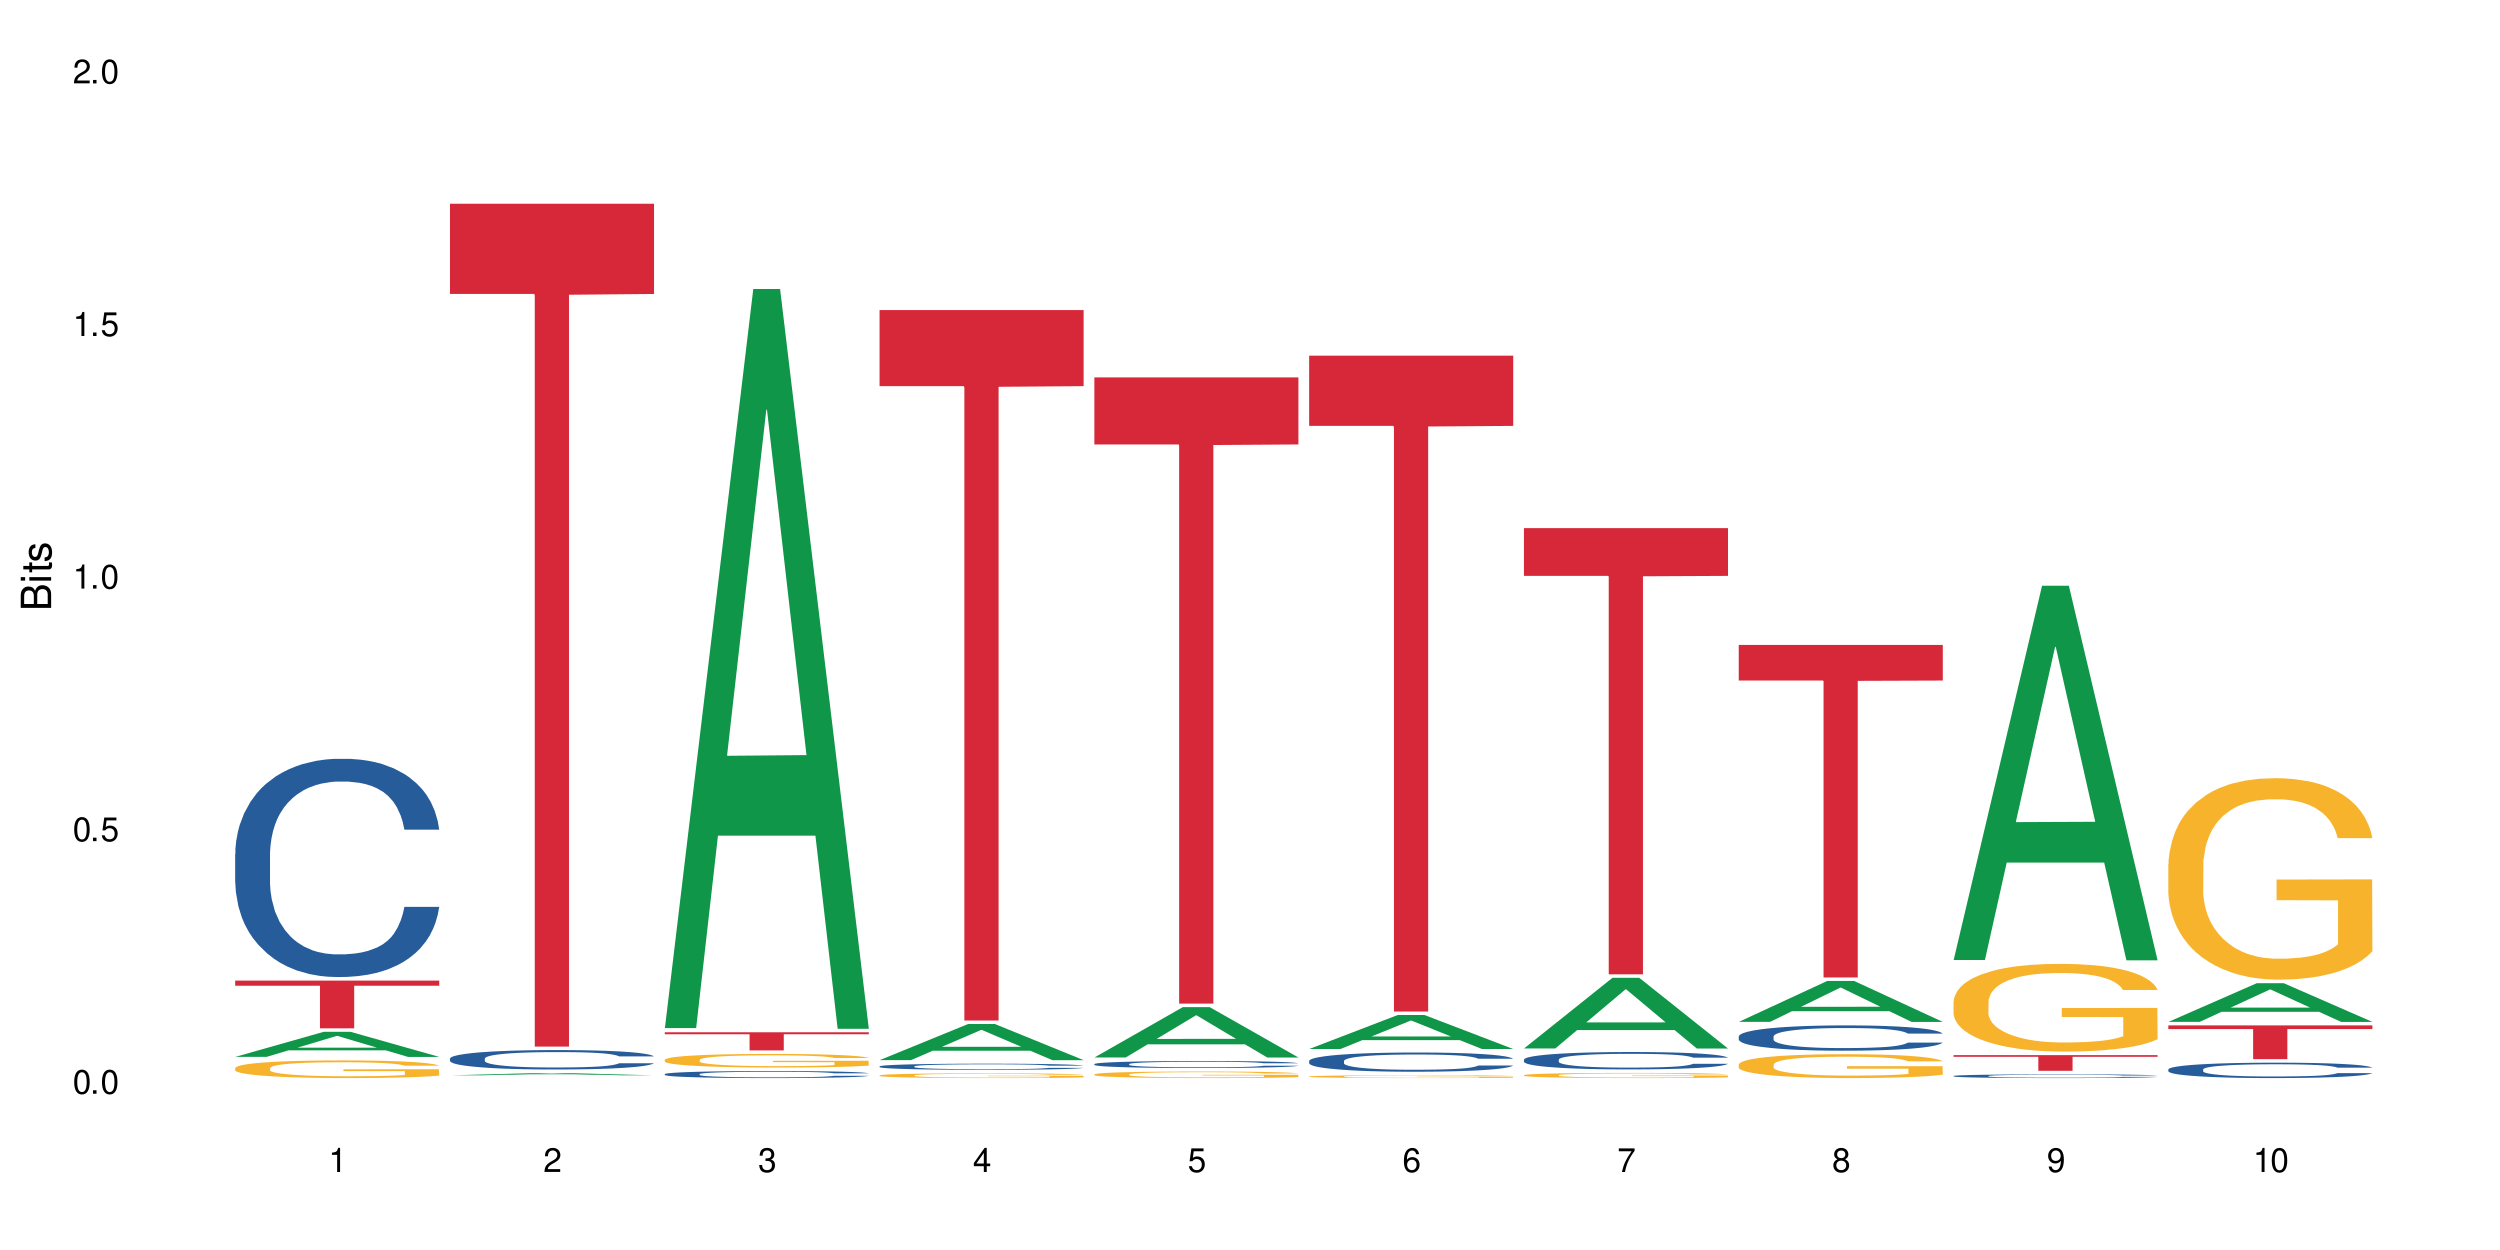 <?xml version="1.0" encoding="UTF-8"?>
<svg xmlns="http://www.w3.org/2000/svg" xmlns:xlink="http://www.w3.org/1999/xlink" width="720" height="360" viewBox="0 0 720 360">
<defs>
<g>
<g id="glyph-0-0">
</g>
<g id="glyph-0-1">
<path d="M 2.641 -6.938 C 2 -6.938 1.422 -6.656 1.078 -6.172 C 0.641 -5.562 0.406 -4.641 0.406 -3.359 C 0.406 -1.016 1.188 0.219 2.641 0.219 C 4.078 0.219 4.859 -1.016 4.859 -3.297 C 4.859 -4.641 4.656 -5.547 4.203 -6.172 C 3.844 -6.656 3.281 -6.938 2.641 -6.938 Z M 2.641 -6.188 C 3.547 -6.188 4 -5.25 4 -3.375 C 4 -1.406 3.562 -0.484 2.625 -0.484 C 1.734 -0.484 1.281 -1.438 1.281 -3.344 C 1.281 -5.25 1.734 -6.188 2.641 -6.188 Z M 2.641 -6.188 "/>
</g>
<g id="glyph-0-2">
<path d="M 1.828 -1 L 0.828 -1 L 0.828 0 L 1.828 0 Z M 1.828 -1 "/>
</g>
<g id="glyph-0-3">
<path d="M 4.562 -6.797 L 1.062 -6.797 L 0.547 -3.094 L 1.328 -3.094 C 1.719 -3.562 2.047 -3.734 2.578 -3.734 C 3.484 -3.734 4.062 -3.109 4.062 -2.094 C 4.062 -1.125 3.484 -0.531 2.578 -0.531 C 1.828 -0.531 1.375 -0.906 1.188 -1.672 L 0.328 -1.672 C 0.453 -1.109 0.547 -0.844 0.75 -0.594 C 1.125 -0.078 1.828 0.219 2.594 0.219 C 3.969 0.219 4.922 -0.781 4.922 -2.219 C 4.922 -3.562 4.031 -4.484 2.719 -4.484 C 2.25 -4.484 1.859 -4.359 1.469 -4.062 L 1.734 -5.969 L 4.562 -5.969 Z M 4.562 -6.797 "/>
</g>
<g id="glyph-0-4">
<path d="M 2.484 -4.938 L 2.484 0 L 3.328 0 L 3.328 -6.938 L 2.766 -6.938 C 2.469 -5.875 2.281 -5.734 0.984 -5.562 L 0.984 -4.938 Z M 2.484 -4.938 "/>
</g>
<g id="glyph-0-5">
<path d="M 4.859 -0.828 L 1.281 -0.828 C 1.359 -1.406 1.672 -1.781 2.5 -2.281 L 3.469 -2.828 C 4.406 -3.344 4.906 -4.062 4.906 -4.906 C 4.906 -5.484 4.672 -6.031 4.266 -6.406 C 3.859 -6.766 3.375 -6.938 2.719 -6.938 C 1.859 -6.938 1.219 -6.625 0.844 -6.031 C 0.609 -5.672 0.5 -5.234 0.484 -4.531 L 1.328 -4.531 C 1.359 -5.016 1.406 -5.281 1.531 -5.516 C 1.75 -5.938 2.188 -6.203 2.703 -6.203 C 3.469 -6.203 4.031 -5.641 4.031 -4.891 C 4.031 -4.344 3.719 -3.859 3.125 -3.516 L 2.234 -3 C 0.812 -2.172 0.406 -1.531 0.328 -0.016 L 4.859 -0.016 Z M 4.859 -0.828 "/>
</g>
<g id="glyph-0-6">
<path d="M 2.125 -3.188 L 2.578 -3.188 C 3.5 -3.188 3.984 -2.766 3.984 -1.922 C 3.984 -1.062 3.469 -0.531 2.594 -0.531 C 1.656 -0.531 1.203 -1 1.156 -2.016 L 0.312 -2.016 C 0.344 -1.453 0.438 -1.094 0.609 -0.781 C 0.953 -0.109 1.625 0.219 2.547 0.219 C 3.953 0.219 4.859 -0.625 4.859 -1.938 C 4.859 -2.828 4.516 -3.297 3.703 -3.594 C 4.344 -3.844 4.656 -4.328 4.656 -5.031 C 4.656 -6.219 3.875 -6.938 2.578 -6.938 C 1.203 -6.938 0.484 -6.172 0.453 -4.703 L 1.297 -4.703 C 1.312 -5.125 1.344 -5.359 1.453 -5.578 C 1.641 -5.969 2.062 -6.203 2.594 -6.203 C 3.344 -6.203 3.797 -5.75 3.797 -5 C 3.797 -4.516 3.609 -4.219 3.25 -4.047 C 3.016 -3.953 2.703 -3.922 2.125 -3.906 Z M 2.125 -3.188 "/>
</g>
<g id="glyph-0-7">
<path d="M 3.141 -1.672 L 3.141 0 L 3.984 0 L 3.984 -1.672 L 4.984 -1.672 L 4.984 -2.438 L 3.984 -2.438 L 3.984 -6.938 L 3.359 -6.938 L 0.266 -2.578 L 0.266 -1.672 Z M 3.141 -2.438 L 1 -2.438 L 3.141 -5.5 Z M 3.141 -2.438 "/>
</g>
<g id="glyph-0-8">
<path d="M 4.781 -5.125 C 4.609 -6.266 3.891 -6.938 2.844 -6.938 C 2.094 -6.938 1.422 -6.578 1.031 -5.953 C 0.594 -5.266 0.406 -4.422 0.406 -3.172 C 0.406 -2 0.578 -1.25 0.984 -0.641 C 1.359 -0.078 1.953 0.219 2.703 0.219 C 3.984 0.219 4.922 -0.75 4.922 -2.094 C 4.922 -3.375 4.062 -4.281 2.844 -4.281 C 2.172 -4.281 1.641 -4.031 1.281 -3.516 C 1.281 -5.234 1.828 -6.188 2.797 -6.188 C 3.391 -6.188 3.797 -5.797 3.938 -5.125 Z M 2.734 -3.531 C 3.547 -3.531 4.062 -2.953 4.062 -2.031 C 4.062 -1.156 3.484 -0.531 2.703 -0.531 C 1.922 -0.531 1.328 -1.188 1.328 -2.078 C 1.328 -2.938 1.906 -3.531 2.734 -3.531 Z M 2.734 -3.531 "/>
</g>
<g id="glyph-0-9">
<path d="M 4.984 -6.797 L 0.438 -6.797 L 0.438 -5.969 L 4.109 -5.969 C 2.5 -3.656 1.828 -2.234 1.328 0 L 2.219 0 C 2.594 -2.172 3.453 -4.047 4.984 -6.094 Z M 4.984 -6.797 "/>
</g>
<g id="glyph-0-10">
<path d="M 3.75 -3.656 C 4.469 -4.094 4.688 -4.438 4.688 -5.078 C 4.688 -6.172 3.844 -6.938 2.641 -6.938 C 1.438 -6.938 0.594 -6.172 0.594 -5.094 C 0.594 -4.438 0.812 -4.094 1.516 -3.656 C 0.734 -3.266 0.359 -2.703 0.359 -1.922 C 0.359 -0.656 1.281 0.219 2.641 0.219 C 3.984 0.219 4.922 -0.656 4.922 -1.922 C 4.922 -2.703 4.531 -3.266 3.75 -3.656 Z M 2.641 -6.188 C 3.359 -6.188 3.812 -5.75 3.812 -5.062 C 3.812 -4.406 3.344 -3.984 2.641 -3.984 C 1.922 -3.984 1.453 -4.406 1.453 -5.078 C 1.453 -5.75 1.922 -6.188 2.641 -6.188 Z M 2.641 -3.266 C 3.484 -3.266 4.062 -2.719 4.062 -1.906 C 4.062 -1.078 3.484 -0.531 2.625 -0.531 C 1.797 -0.531 1.219 -1.094 1.219 -1.906 C 1.219 -2.719 1.781 -3.266 2.641 -3.266 Z M 2.641 -3.266 "/>
</g>
<g id="glyph-0-11">
<path d="M 0.516 -1.578 C 0.672 -0.453 1.406 0.219 2.438 0.219 C 3.188 0.219 3.859 -0.141 4.266 -0.766 C 4.688 -1.453 4.891 -2.297 4.891 -3.547 C 4.891 -4.719 4.703 -5.453 4.312 -6.078 C 3.938 -6.641 3.344 -6.938 2.594 -6.938 C 1.297 -6.938 0.359 -5.969 0.359 -4.625 C 0.359 -3.344 1.234 -2.453 2.453 -2.453 C 3.094 -2.453 3.578 -2.672 4.016 -3.203 C 4 -1.484 3.469 -0.531 2.5 -0.531 C 1.906 -0.531 1.484 -0.906 1.359 -1.578 Z M 2.578 -6.203 C 3.375 -6.203 3.969 -5.531 3.969 -4.641 C 3.969 -3.797 3.391 -3.188 2.547 -3.188 C 1.734 -3.188 1.234 -3.766 1.234 -4.688 C 1.234 -5.562 1.797 -6.203 2.578 -6.203 Z M 2.578 -6.203 "/>
</g>
<g id="glyph-1-0">
</g>
<g id="glyph-1-1">
<path d="M 0 -0.953 L 0 -4.891 C 0 -5.719 -0.234 -6.344 -0.734 -6.797 C -1.188 -7.234 -1.812 -7.469 -2.5 -7.469 C -3.547 -7.469 -4.188 -7 -4.625 -5.875 C -4.984 -6.688 -5.625 -7.094 -6.531 -7.094 C -7.172 -7.094 -7.734 -6.859 -8.141 -6.391 C -8.562 -5.922 -8.75 -5.344 -8.75 -4.5 L -8.75 -0.953 Z M -4.984 -2.062 L -7.766 -2.062 L -7.766 -4.219 C -7.766 -4.844 -7.688 -5.203 -7.453 -5.5 C -7.219 -5.812 -6.859 -5.969 -6.375 -5.969 C -5.891 -5.969 -5.531 -5.812 -5.297 -5.5 C -5.062 -5.203 -4.984 -4.844 -4.984 -4.219 Z M -0.984 -2.062 L -4 -2.062 L -4 -4.781 C -4 -5.766 -3.438 -6.359 -2.484 -6.359 C -1.547 -6.359 -0.984 -5.766 -0.984 -4.781 Z M -0.984 -2.062 "/>
</g>
<g id="glyph-1-2">
<path d="M -6.281 -1.797 L -6.281 -0.797 L 0 -0.797 L 0 -1.797 Z M -8.75 -1.797 L -8.75 -0.797 L -7.484 -0.797 L -7.484 -1.797 Z M -8.75 -1.797 "/>
</g>
<g id="glyph-1-3">
<path d="M -6.281 -3.047 L -6.281 -2.016 L -8.016 -2.016 L -8.016 -1.016 L -6.281 -1.016 L -6.281 -0.172 L -5.469 -0.172 L -5.469 -1.016 L -0.719 -1.016 C -0.078 -1.016 0.281 -1.453 0.281 -2.234 C 0.281 -2.5 0.25 -2.719 0.188 -3.047 L -0.641 -3.047 C -0.609 -2.906 -0.594 -2.766 -0.594 -2.562 C -0.594 -2.141 -0.719 -2.016 -1.156 -2.016 L -5.469 -2.016 L -5.469 -3.047 Z M -6.281 -3.047 "/>
</g>
<g id="glyph-1-4">
<path d="M -4.531 -5.25 C -5.766 -5.25 -6.469 -4.422 -6.469 -2.969 C -6.469 -1.516 -5.719 -0.562 -4.547 -0.562 C -3.562 -0.562 -3.094 -1.062 -2.734 -2.562 L -2.516 -3.484 C -2.344 -4.188 -2.094 -4.469 -1.641 -4.469 C -1.047 -4.469 -0.641 -3.875 -0.641 -3 C -0.641 -2.453 -0.797 -2 -1.062 -1.75 C -1.25 -1.594 -1.422 -1.531 -1.875 -1.469 L -1.875 -0.406 C -0.422 -0.453 0.281 -1.266 0.281 -2.922 C 0.281 -4.5 -0.5 -5.516 -1.719 -5.516 C -2.656 -5.516 -3.172 -4.984 -3.469 -3.734 L -3.703 -2.766 C -3.891 -1.953 -4.156 -1.609 -4.594 -1.609 C -5.188 -1.609 -5.547 -2.125 -5.547 -2.938 C -5.547 -3.75 -5.203 -4.172 -4.531 -4.203 Z M -4.531 -5.25 "/>
</g>
</g>
</defs>
<rect x="-72" y="-36" width="864" height="432" fill="rgb(100%, 100%, 100%)" fill-opacity="1"/>
<path fill-rule="nonzero" fill="rgb(6.275%, 58.824%, 28.235%)" fill-opacity="1" d="M 67.73 304.383 L 67.793 304.375 L 93.223 297.164 L 100.945 297.164 L 126.5 304.391 L 117.52 304.391 L 111.117 302.504 L 83.051 302.504 L 76.773 304.383 L 67.73 304.383 L 85.75 301.723 L 108.543 301.719 L 97.176 298.348 L 97.051 298.34 L 96.926 298.359 L 85.688 301.719 L 85.75 301.723 Z M 67.73 304.383 "/>
<path fill-rule="nonzero" fill="rgb(14.51%, 36.078%, 60%)" fill-opacity="1" d="M 67.73 245.898 L 67.801 245.84 L 67.801 244.461 L 68.02 242.281 L 68.52 239.523 L 69.02 237.625 L 70.312 234.238 L 72.102 230.965 L 73.965 228.438 L 75.328 226.941 L 76.547 225.793 L 79.34 223.668 L 81.133 222.578 L 83.066 221.602 L 85.434 220.625 L 87.152 220.051 L 91.023 219.129 L 93.891 218.727 L 96.113 218.555 L 100.914 218.555 L 103.781 218.785 L 105.859 219.074 L 108.152 219.531 L 110.086 220.051 L 113.457 221.312 L 116.465 222.922 L 117.828 223.84 L 119.977 225.621 L 121.625 227.344 L 122.773 228.836 L 124.062 230.965 L 125.207 233.547 L 126.07 236.477 L 126.5 238.949 L 116.465 238.949 L 115.965 236.648 L 115.391 234.871 L 114.316 232.516 L 113.238 230.848 L 111.734 229.184 L 110.375 228.09 L 108.512 227 L 106.863 226.309 L 105.141 225.793 L 103.492 225.449 L 100.34 225.105 L 96.684 225.105 L 95.324 225.219 L 92.527 225.68 L 91.023 226.082 L 88.871 226.883 L 87.367 227.633 L 85.578 228.781 L 84.359 229.758 L 82.852 231.25 L 81.777 232.57 L 80.559 234.469 L 79.844 235.902 L 79.199 237.512 L 78.625 239.406 L 78.195 241.418 L 77.906 243.543 L 77.766 245.609 L 77.766 254.516 L 77.906 256.582 L 78.266 258.996 L 79.199 262.5 L 80.559 265.543 L 82.137 267.957 L 83.641 269.68 L 84.5 270.484 L 85.648 271.402 L 87.441 272.551 L 90.02 273.703 L 91.523 274.16 L 93.816 274.621 L 96.184 274.852 L 99.336 274.852 L 102.133 274.621 L 103.996 274.332 L 105.93 273.875 L 108.582 272.898 L 110.23 271.977 L 111.664 270.887 L 112.738 269.797 L 113.457 268.875 L 114.531 267.094 L 115.391 265.141 L 116.035 263.133 L 116.465 261.18 L 126.5 261.18 L 126.07 263.477 L 125.422 265.715 L 124.777 267.383 L 123.777 269.395 L 122.629 271.172 L 120.98 273.184 L 119.617 274.504 L 117.828 275.941 L 116.18 277.031 L 114.387 278.008 L 111.734 279.16 L 110.016 279.734 L 108.152 280.25 L 105.93 280.711 L 103.137 281.113 L 100.125 281.34 L 97.328 281.398 L 94.32 281.285 L 92.098 281.055 L 89.16 280.535 L 85.504 279.504 L 82.852 278.41 L 80.773 277.32 L 78.984 276.172 L 76.977 274.621 L 74.395 272.094 L 72.82 270.141 L 71.746 268.531 L 70.527 266.289 L 69.664 264.281 L 68.664 261.062 L 67.945 256.984 L 67.73 253.824 Z M 67.73 245.898 "/>
<path fill-rule="nonzero" fill="rgb(96.863%, 70.196%, 16.863%)" fill-opacity="1" d="M 67.73 307.578 L 67.801 307.574 L 67.801 307.48 L 68.09 307.273 L 68.805 306.984 L 69.738 306.746 L 70.742 306.562 L 71.387 306.465 L 72.461 306.324 L 73.395 306.223 L 75.758 306.012 L 78.77 305.82 L 80.418 305.734 L 82.281 305.656 L 84.93 305.566 L 86.148 305.535 L 89.875 305.461 L 94.105 305.414 L 98.762 305.402 L 100.914 305.406 L 103.852 305.426 L 107.863 305.477 L 110.16 305.52 L 111.949 305.566 L 113.812 305.629 L 116.105 305.723 L 118.258 305.832 L 119.977 305.945 L 121.695 306.082 L 123.129 306.23 L 124.348 306.395 L 125.422 306.59 L 126.07 306.75 L 126.5 306.914 L 116.535 306.914 L 115.965 306.75 L 115.32 306.625 L 114.242 306.473 L 113.168 306.363 L 112.094 306.273 L 110.086 306.152 L 108.367 306.078 L 106.215 306.012 L 104.137 305.973 L 101.773 305.945 L 100.34 305.934 L 96.543 305.934 L 93.102 305.969 L 91.094 306.004 L 89.66 306.043 L 87.656 306.109 L 86.438 306.168 L 85.719 306.203 L 83.57 306.348 L 82.137 306.477 L 81.348 306.566 L 80.344 306.707 L 79.629 306.832 L 78.84 307.016 L 78.41 307.156 L 77.836 307.473 L 77.766 308.309 L 77.98 308.484 L 78.41 308.676 L 78.984 308.84 L 79.844 309.02 L 80.703 309.152 L 82.207 309.332 L 83.496 309.453 L 84.5 309.531 L 86.438 309.66 L 87.227 309.699 L 89.09 309.785 L 91.023 309.848 L 93.387 309.906 L 95.18 309.934 L 98.047 309.957 L 101.703 309.957 L 106 309.93 L 108.727 309.891 L 110.59 309.855 L 111.809 309.82 L 113.312 309.77 L 114.387 309.723 L 115.391 309.672 L 116.609 309.594 L 116.609 308.484 L 98.906 308.48 L 98.906 307.961 L 126.426 307.953 L 126.5 309.77 L 124.992 309.895 L 123.129 310.016 L 121.34 310.109 L 119.477 310.188 L 116.824 310.277 L 114.672 310.332 L 111.375 310.398 L 108.367 310.438 L 105.215 310.465 L 102.418 310.48 L 99.121 310.484 L 96.184 310.477 L 93.031 310.449 L 90.52 310.41 L 88.227 310.363 L 85.934 310.305 L 83.066 310.207 L 81.203 310.129 L 79.27 310.031 L 77.336 309.914 L 75.613 309.789 L 74.469 309.691 L 73.32 309.578 L 72.102 309.441 L 70.957 309.281 L 70.098 309.137 L 69.309 308.977 L 68.734 308.824 L 68.16 308.613 L 67.875 308.445 L 67.73 308.301 Z M 67.73 307.578 "/>
<path fill-rule="nonzero" fill="rgb(83.922%, 15.686%, 22.353%)" fill-opacity="1" d="M 67.73 282.41 L 126.5 282.41 L 126.5 283.883 L 102.008 283.895 L 102.008 296.156 L 92.152 296.156 L 92.152 283.906 L 92.008 283.883 L 67.73 283.883 Z M 67.73 282.41 "/>
<path fill-rule="nonzero" fill="rgb(6.275%, 58.824%, 28.235%)" fill-opacity="1" d="M 129.594 309.703 L 129.656 309.703 L 155.082 309.023 L 162.805 309.023 L 188.359 309.703 L 179.383 309.703 L 172.977 309.527 L 144.91 309.527 L 138.633 309.703 L 129.594 309.703 L 147.613 309.453 L 170.402 309.453 L 159.039 309.137 L 158.789 309.137 L 147.547 309.453 L 147.613 309.453 Z M 129.594 309.703 "/>
<path fill-rule="nonzero" fill="rgb(14.51%, 36.078%, 60%)" fill-opacity="1" d="M 129.594 304.855 L 129.664 304.852 L 129.664 304.727 L 129.879 304.535 L 130.379 304.289 L 130.883 304.121 L 132.172 303.82 L 133.965 303.527 L 135.828 303.301 L 137.188 303.168 L 138.406 303.066 L 141.203 302.879 L 142.992 302.781 L 144.93 302.695 L 147.293 302.605 L 149.016 302.555 L 152.883 302.473 L 155.75 302.438 L 157.973 302.422 L 162.773 302.422 L 165.641 302.445 L 167.719 302.469 L 170.012 302.512 L 171.949 302.555 L 175.316 302.668 L 178.324 302.812 L 179.688 302.895 L 181.836 303.051 L 183.484 303.207 L 184.633 303.34 L 185.922 303.527 L 187.07 303.758 L 187.93 304.02 L 188.359 304.238 L 178.324 304.238 L 177.824 304.031 L 177.25 303.875 L 176.176 303.664 L 175.102 303.516 L 173.598 303.367 L 172.234 303.273 L 170.371 303.176 L 168.723 303.113 L 167.004 303.066 L 165.355 303.035 L 162.199 303.008 L 158.547 303.008 L 157.184 303.016 L 154.391 303.059 L 152.883 303.094 L 150.734 303.164 L 149.23 303.23 L 147.438 303.332 L 146.219 303.418 L 144.715 303.551 L 143.641 303.672 L 142.422 303.84 L 141.703 303.965 L 141.059 304.109 L 140.484 304.277 L 140.055 304.457 L 139.77 304.645 L 139.625 304.832 L 139.625 305.621 L 139.77 305.805 L 140.129 306.02 L 141.059 306.332 L 142.422 306.602 L 143.996 306.816 L 145.504 306.973 L 146.363 307.043 L 147.508 307.125 L 149.301 307.227 L 151.879 307.328 L 153.387 307.371 L 155.68 307.41 L 158.043 307.43 L 161.199 307.43 L 163.992 307.41 L 165.855 307.387 L 167.789 307.344 L 170.441 307.258 L 172.09 307.176 L 173.523 307.078 L 174.598 306.98 L 175.316 306.898 L 176.391 306.742 L 177.25 306.566 L 177.895 306.387 L 178.324 306.215 L 188.359 306.215 L 187.93 306.418 L 187.285 306.617 L 186.641 306.766 L 185.637 306.945 L 184.488 307.105 L 182.84 307.281 L 181.48 307.398 L 179.688 307.527 L 178.039 307.625 L 176.246 307.711 L 173.598 307.812 L 171.875 307.867 L 170.012 307.91 L 167.789 307.953 L 164.996 307.988 L 161.984 308.008 L 159.191 308.012 L 156.18 308.004 L 153.957 307.984 L 151.02 307.938 L 147.367 307.844 L 144.715 307.746 L 142.637 307.652 L 140.844 307.547 L 138.836 307.41 L 136.258 307.188 L 134.68 307.012 L 133.605 306.867 L 132.387 306.668 L 131.527 306.492 L 130.523 306.203 L 129.809 305.844 L 129.594 305.562 Z M 129.594 304.855 "/>
<path fill-rule="nonzero" fill="rgb(83.922%, 15.686%, 22.353%)" fill-opacity="1" d="M 129.594 58.676 L 188.359 58.676 L 188.359 84.66 L 163.867 84.887 L 163.867 301.414 L 154.012 301.414 L 154.012 85.113 L 153.871 84.66 L 129.594 84.66 Z M 129.594 58.676 "/>
<path fill-rule="nonzero" fill="rgb(6.275%, 58.824%, 28.235%)" fill-opacity="1" d="M 191.453 296.09 L 191.516 295.891 L 216.945 83.234 L 224.668 83.234 L 250.219 296.289 L 241.242 296.289 L 234.84 240.676 L 206.773 240.676 L 200.492 296.09 L 191.453 296.09 L 209.473 217.668 L 232.266 217.469 L 220.898 118.043 L 220.773 117.844 L 220.648 118.441 L 209.41 217.469 L 209.473 217.668 Z M 191.453 296.09 "/>
<path fill-rule="nonzero" fill="rgb(14.51%, 36.078%, 60%)" fill-opacity="1" d="M 191.453 309.34 L 191.523 309.34 L 191.523 309.293 L 191.738 309.223 L 192.242 309.137 L 192.742 309.074 L 194.031 308.965 L 195.824 308.859 L 197.688 308.777 L 199.051 308.73 L 200.27 308.691 L 203.062 308.625 L 204.855 308.59 L 206.789 308.559 L 209.156 308.527 L 210.875 308.508 L 214.746 308.477 L 217.613 308.465 L 219.832 308.461 L 224.637 308.461 L 227.5 308.469 L 229.582 308.477 L 231.875 308.492 L 233.809 308.508 L 237.176 308.547 L 240.188 308.602 L 241.547 308.629 L 243.699 308.688 L 245.348 308.742 L 246.492 308.793 L 247.785 308.859 L 248.93 308.941 L 249.789 309.039 L 250.219 309.117 L 240.188 309.117 L 239.684 309.043 L 239.113 308.984 L 238.035 308.91 L 236.961 308.855 L 235.457 308.801 L 234.094 308.766 L 232.23 308.73 L 230.582 308.711 L 228.863 308.691 L 227.215 308.684 L 224.062 308.672 L 220.406 308.672 L 219.043 308.676 L 216.25 308.688 L 214.746 308.703 L 212.594 308.727 L 211.09 308.754 L 209.297 308.789 L 208.078 308.82 L 206.574 308.867 L 205.5 308.91 L 204.281 308.973 L 203.566 309.02 L 202.918 309.07 L 202.348 309.133 L 201.918 309.195 L 201.629 309.266 L 201.484 309.332 L 201.484 309.617 L 201.629 309.684 L 201.988 309.762 L 202.918 309.875 L 204.281 309.973 L 205.859 310.051 L 207.363 310.105 L 208.223 310.133 L 209.371 310.164 L 211.16 310.199 L 213.742 310.238 L 215.246 310.25 L 217.539 310.266 L 219.906 310.273 L 223.059 310.273 L 225.852 310.266 L 227.715 310.258 L 229.652 310.242 L 232.305 310.211 L 233.953 310.18 L 235.387 310.145 L 236.461 310.109 L 237.176 310.082 L 238.254 310.023 L 239.113 309.961 L 239.758 309.895 L 240.188 309.832 L 250.219 309.832 L 249.789 309.906 L 249.145 309.98 L 248.5 310.035 L 247.496 310.098 L 246.352 310.156 L 244.703 310.219 L 243.34 310.262 L 241.547 310.309 L 239.898 310.344 L 238.109 310.375 L 235.457 310.414 L 233.738 310.43 L 231.875 310.449 L 229.652 310.461 L 226.855 310.477 L 223.848 310.484 L 221.051 310.484 L 218.043 310.48 L 215.82 310.473 L 212.883 310.457 L 209.227 310.426 L 206.574 310.391 L 204.496 310.355 L 202.703 310.316 L 200.699 310.266 L 198.117 310.184 L 196.543 310.121 L 195.465 310.07 L 194.246 310 L 193.387 309.934 L 192.383 309.828 L 191.668 309.699 L 191.453 309.598 Z M 191.453 309.34 "/>
<path fill-rule="nonzero" fill="rgb(96.863%, 70.196%, 16.863%)" fill-opacity="1" d="M 191.453 305.207 L 191.523 305.207 L 191.523 305.133 L 191.812 304.973 L 192.527 304.75 L 193.461 304.566 L 194.461 304.426 L 195.109 304.352 L 196.184 304.242 L 197.113 304.164 L 199.48 304.004 L 202.488 303.852 L 204.137 303.789 L 206 303.727 L 208.652 303.66 L 209.871 303.633 L 213.598 303.578 L 217.828 303.543 L 222.484 303.531 L 224.637 303.535 L 227.574 303.547 L 231.586 303.59 L 233.879 303.625 L 235.672 303.66 L 237.535 303.707 L 239.828 303.777 L 241.98 303.863 L 243.699 303.949 L 245.418 304.059 L 246.852 304.172 L 248.07 304.297 L 249.145 304.445 L 249.789 304.57 L 250.219 304.695 L 240.258 304.695 L 239.684 304.57 L 239.039 304.477 L 237.965 304.355 L 236.891 304.27 L 235.816 304.203 L 233.809 304.109 L 232.09 304.055 L 229.938 304.004 L 227.859 303.973 L 225.496 303.949 L 224.062 303.941 L 220.262 303.941 L 216.824 303.969 L 214.816 303.996 L 213.383 304.023 L 211.375 304.078 L 210.156 304.121 L 209.441 304.148 L 207.293 304.262 L 205.859 304.359 L 205.07 304.43 L 204.066 304.535 L 203.348 304.633 L 202.562 304.777 L 202.133 304.883 L 201.559 305.125 L 201.484 305.77 L 201.703 305.906 L 202.133 306.055 L 202.703 306.184 L 203.566 306.316 L 204.426 306.422 L 205.93 306.562 L 207.219 306.652 L 208.223 306.715 L 210.156 306.812 L 210.945 306.844 L 212.809 306.91 L 214.746 306.957 L 217.109 307 L 218.902 307.023 L 221.77 307.039 L 225.422 307.039 L 229.723 307.02 L 232.445 306.992 L 234.309 306.961 L 235.527 306.938 L 237.035 306.898 L 238.109 306.863 L 239.113 306.824 L 240.332 306.762 L 240.332 305.906 L 222.629 305.902 L 222.629 305.504 L 250.148 305.5 L 250.219 306.898 L 248.715 306.992 L 246.852 307.086 L 245.059 307.16 L 243.195 307.219 L 240.547 307.289 L 238.395 307.332 L 235.098 307.379 L 232.09 307.414 L 228.934 307.434 L 226.141 307.445 L 222.844 307.449 L 219.906 307.441 L 216.75 307.418 L 214.242 307.391 L 211.949 307.355 L 209.656 307.309 L 206.789 307.234 L 204.926 307.172 L 202.992 307.098 L 201.055 307.008 L 199.336 306.91 L 198.191 306.836 L 197.043 306.75 L 195.824 306.645 L 194.68 306.523 L 193.816 306.41 L 193.031 306.285 L 192.457 306.168 L 191.883 306.008 L 191.598 305.879 L 191.453 305.766 Z M 191.453 305.207 "/>
<path fill-rule="nonzero" fill="rgb(83.922%, 15.686%, 22.353%)" fill-opacity="1" d="M 191.453 297.301 L 250.219 297.301 L 250.219 297.859 L 225.727 297.867 L 225.727 302.52 L 215.875 302.52 L 215.875 297.871 L 215.73 297.859 L 191.453 297.859 Z M 191.453 297.301 "/>
<path fill-rule="nonzero" fill="rgb(6.275%, 58.824%, 28.235%)" fill-opacity="1" d="M 253.312 305.32 L 253.375 305.309 L 278.805 294.918 L 286.527 294.918 L 312.082 305.328 L 303.102 305.328 L 296.699 302.613 L 268.633 302.613 L 262.355 305.32 L 253.312 305.32 L 271.332 301.488 L 294.125 301.477 L 282.762 296.617 L 282.633 296.609 L 282.508 296.637 L 271.27 301.477 L 271.332 301.488 Z M 253.312 305.32 "/>
<path fill-rule="nonzero" fill="rgb(14.51%, 36.078%, 60%)" fill-opacity="1" d="M 253.312 307.109 L 253.387 307.109 L 253.387 307.07 L 253.602 307.008 L 254.102 306.93 L 254.605 306.875 L 255.895 306.781 L 257.684 306.691 L 259.547 306.617 L 260.91 306.578 L 262.129 306.543 L 264.922 306.484 L 266.715 306.453 L 268.652 306.426 L 271.016 306.398 L 272.734 306.383 L 276.605 306.355 L 279.473 306.348 L 281.695 306.34 L 286.496 306.34 L 289.363 306.348 L 291.441 306.355 L 293.734 306.367 L 295.668 306.383 L 299.039 306.418 L 302.047 306.465 L 303.41 306.488 L 305.559 306.539 L 307.207 306.586 L 308.355 306.629 L 309.645 306.691 L 310.793 306.762 L 311.652 306.844 L 312.082 306.914 L 302.047 306.914 L 301.547 306.848 L 300.973 306.801 L 299.898 306.734 L 298.824 306.688 L 297.316 306.641 L 295.957 306.609 L 294.094 306.578 L 292.445 306.559 L 290.723 306.543 L 289.074 306.535 L 285.922 306.523 L 282.266 306.523 L 280.906 306.527 L 278.109 306.543 L 276.605 306.551 L 274.457 306.574 L 272.949 306.598 L 271.16 306.629 L 269.941 306.656 L 268.434 306.699 L 267.359 306.734 L 266.141 306.789 L 265.426 306.828 L 264.781 306.875 L 264.207 306.926 L 263.777 306.984 L 263.492 307.043 L 263.348 307.102 L 263.348 307.352 L 263.492 307.41 L 263.848 307.477 L 264.781 307.574 L 266.141 307.66 L 267.719 307.73 L 269.223 307.777 L 270.082 307.801 L 271.23 307.824 L 273.023 307.859 L 275.602 307.891 L 277.105 307.902 L 279.402 307.918 L 281.766 307.922 L 284.918 307.922 L 287.715 307.918 L 289.578 307.906 L 291.512 307.895 L 294.164 307.867 L 295.812 307.844 L 297.246 307.812 L 298.32 307.781 L 299.039 307.754 L 300.113 307.703 L 300.973 307.648 L 301.617 307.594 L 302.047 307.539 L 312.082 307.539 L 311.652 307.602 L 311.008 307.668 L 310.363 307.711 L 309.359 307.77 L 308.211 307.82 L 306.562 307.875 L 305.203 307.914 L 303.41 307.953 L 301.762 307.984 L 299.969 308.012 L 297.316 308.043 L 295.598 308.059 L 293.734 308.074 L 291.512 308.086 L 288.719 308.098 L 285.707 308.105 L 282.914 308.105 L 279.902 308.102 L 277.68 308.098 L 274.742 308.082 L 271.086 308.055 L 268.434 308.023 L 266.355 307.992 L 264.566 307.961 L 262.559 307.918 L 259.98 307.844 L 258.402 307.789 L 257.328 307.746 L 256.109 307.684 L 255.25 307.625 L 254.246 307.535 L 253.527 307.422 L 253.312 307.332 Z M 253.312 307.109 "/>
<path fill-rule="nonzero" fill="rgb(96.863%, 70.196%, 16.863%)" fill-opacity="1" d="M 253.312 309.703 L 253.387 309.703 L 253.387 309.676 L 253.672 309.621 L 254.387 309.543 L 255.32 309.48 L 256.324 309.43 L 256.969 309.402 L 258.043 309.367 L 258.977 309.34 L 261.34 309.281 L 264.352 309.23 L 266 309.207 L 267.863 309.188 L 270.516 309.164 L 271.73 309.152 L 275.461 309.133 L 279.688 309.121 L 284.348 309.117 L 286.496 309.121 L 289.434 309.125 L 293.449 309.137 L 295.742 309.152 L 297.531 309.164 L 299.395 309.18 L 301.691 309.203 L 303.84 309.234 L 305.559 309.266 L 307.281 309.301 L 308.715 309.34 L 309.93 309.387 L 311.008 309.438 L 311.652 309.48 L 312.082 309.523 L 302.121 309.523 L 301.547 309.48 L 300.902 309.449 L 299.824 309.406 L 298.75 309.375 L 297.676 309.352 L 295.668 309.32 L 293.949 309.301 L 291.801 309.281 L 289.723 309.273 L 287.355 309.266 L 285.922 309.262 L 282.125 309.262 L 278.684 309.27 L 276.676 309.281 L 275.242 309.289 L 273.238 309.309 L 272.02 309.324 L 271.301 309.332 L 269.152 309.371 L 267.719 309.406 L 266.93 309.43 L 265.926 309.469 L 265.211 309.504 L 264.422 309.551 L 263.992 309.59 L 263.418 309.676 L 263.348 309.898 L 263.562 309.945 L 263.992 310 L 264.566 310.043 L 265.426 310.09 L 266.285 310.125 L 267.789 310.176 L 269.082 310.207 L 270.082 310.23 L 272.02 310.262 L 272.809 310.273 L 274.672 310.297 L 276.605 310.312 L 278.973 310.328 L 280.762 310.336 L 283.629 310.344 L 287.285 310.344 L 291.586 310.336 L 294.309 310.324 L 296.172 310.316 L 297.391 310.305 L 298.895 310.293 L 299.969 310.281 L 300.973 310.266 L 302.191 310.246 L 302.191 309.945 L 284.488 309.945 L 284.488 309.805 L 312.008 309.805 L 312.082 310.293 L 310.578 310.328 L 308.715 310.359 L 306.922 310.383 L 305.059 310.406 L 302.406 310.43 L 300.258 310.445 L 296.961 310.461 L 293.949 310.473 L 290.797 310.48 L 288 310.484 L 281.766 310.484 L 278.613 310.477 L 276.105 310.465 L 273.812 310.453 L 271.516 310.438 L 268.652 310.41 L 266.789 310.391 L 264.852 310.363 L 262.918 310.332 L 261.195 310.297 L 260.051 310.273 L 258.902 310.242 L 257.684 310.203 L 256.539 310.16 L 255.68 310.121 L 254.891 310.078 L 254.316 310.039 L 253.742 309.98 L 253.457 309.938 L 253.312 309.898 Z M 253.312 309.703 "/>
<path fill-rule="nonzero" fill="rgb(83.922%, 15.686%, 22.353%)" fill-opacity="1" d="M 253.312 89.305 L 312.082 89.305 L 312.082 111.207 L 287.59 111.398 L 287.59 293.906 L 277.734 293.906 L 277.734 111.59 L 277.594 111.207 L 253.312 111.207 Z M 253.312 89.305 "/>
<path fill-rule="nonzero" fill="rgb(6.275%, 58.824%, 28.235%)" fill-opacity="1" d="M 315.176 304.547 L 315.238 304.535 L 340.664 290.051 L 348.387 290.051 L 373.941 304.562 L 364.965 304.562 L 358.559 300.773 L 330.496 300.773 L 324.215 304.547 L 315.176 304.547 L 333.195 299.207 L 355.984 299.195 L 344.621 292.422 L 344.496 292.41 L 344.371 292.449 L 333.133 299.195 L 333.195 299.207 Z M 315.176 304.547 "/>
<path fill-rule="nonzero" fill="rgb(14.51%, 36.078%, 60%)" fill-opacity="1" d="M 315.176 306.449 L 315.246 306.449 L 315.246 306.402 L 315.461 306.332 L 315.961 306.246 L 316.465 306.184 L 317.754 306.074 L 319.547 305.973 L 321.41 305.891 L 322.77 305.844 L 323.988 305.805 L 326.785 305.738 L 328.578 305.703 L 330.512 305.672 L 332.875 305.641 L 334.598 305.621 L 338.465 305.594 L 341.332 305.578 L 343.555 305.574 L 348.355 305.574 L 351.223 305.582 L 353.301 305.59 L 355.594 305.605 L 357.531 305.621 L 360.898 305.66 L 363.91 305.715 L 365.27 305.742 L 367.422 305.801 L 369.07 305.855 L 370.215 305.902 L 371.504 305.973 L 372.652 306.055 L 373.512 306.148 L 373.941 306.227 L 363.91 306.227 L 363.406 306.152 L 362.832 306.098 L 361.758 306.02 L 360.684 305.969 L 359.18 305.914 L 357.816 305.879 L 355.953 305.844 L 354.305 305.82 L 352.586 305.805 L 350.938 305.793 L 347.785 305.785 L 342.766 305.785 L 339.973 305.801 L 338.465 305.816 L 336.316 305.84 L 334.812 305.863 L 333.02 305.902 L 331.801 305.934 L 330.297 305.98 L 329.223 306.023 L 328.004 306.082 L 327.285 306.129 L 326.641 306.18 L 326.066 306.242 L 325.637 306.305 L 325.352 306.375 L 325.207 306.441 L 325.207 306.727 L 325.352 306.793 L 325.711 306.867 L 326.641 306.98 L 328.004 307.078 L 329.578 307.156 L 331.086 307.211 L 331.945 307.238 L 333.09 307.266 L 334.883 307.305 L 337.465 307.34 L 338.969 307.355 L 341.262 307.371 L 343.625 307.375 L 346.781 307.375 L 349.574 307.371 L 351.438 307.359 L 353.375 307.344 L 356.023 307.312 L 357.672 307.285 L 359.105 307.25 L 360.184 307.215 L 360.898 307.184 L 361.973 307.129 L 362.832 307.066 L 363.48 307 L 363.91 306.938 L 373.941 306.938 L 373.512 307.012 L 372.867 307.086 L 372.223 307.137 L 371.219 307.203 L 370.07 307.258 L 368.422 307.324 L 367.062 307.367 L 365.27 307.41 L 363.621 307.445 L 361.832 307.477 L 359.18 307.516 L 357.457 307.531 L 355.594 307.551 L 353.375 307.562 L 350.578 307.578 L 347.57 307.586 L 344.773 307.586 L 341.762 307.582 L 339.543 307.574 L 336.602 307.559 L 332.949 307.527 L 330.297 307.492 L 328.219 307.457 L 326.426 307.418 L 324.418 307.371 L 321.84 307.289 L 320.262 307.227 L 319.188 307.176 L 317.969 307.102 L 317.109 307.039 L 316.105 306.934 L 315.391 306.805 L 315.176 306.703 Z M 315.176 306.449 "/>
<path fill-rule="nonzero" fill="rgb(96.863%, 70.196%, 16.863%)" fill-opacity="1" d="M 315.176 309.406 L 315.246 309.406 L 315.246 309.371 L 315.531 309.293 L 316.25 309.184 L 317.18 309.098 L 318.184 309.027 L 318.828 308.992 L 319.906 308.941 L 320.836 308.902 L 323.203 308.824 L 326.211 308.754 L 327.859 308.723 L 329.723 308.691 L 332.375 308.66 L 333.594 308.648 L 337.32 308.621 L 341.547 308.602 L 346.207 308.598 L 348.355 308.598 L 351.297 308.605 L 355.309 308.625 L 357.602 308.641 L 359.395 308.66 L 361.258 308.684 L 363.551 308.715 L 365.699 308.758 L 367.422 308.801 L 369.141 308.852 L 370.574 308.906 L 371.793 308.965 L 372.867 309.039 L 373.512 309.098 L 373.941 309.16 L 363.98 309.16 L 363.406 309.098 L 362.762 309.055 L 361.688 308.996 L 360.613 308.953 L 359.535 308.922 L 357.531 308.875 L 355.809 308.848 L 353.66 308.824 L 351.582 308.809 L 349.215 308.801 L 347.785 308.797 L 343.984 308.797 L 340.547 308.809 L 338.539 308.82 L 337.105 308.836 L 335.098 308.863 L 333.879 308.883 L 333.164 308.895 L 331.012 308.949 L 329.578 308.996 L 328.793 309.031 L 327.789 309.082 L 327.07 309.129 L 326.281 309.199 L 325.852 309.25 L 325.281 309.367 L 325.207 309.676 L 325.422 309.742 L 325.852 309.812 L 326.426 309.875 L 327.285 309.941 L 328.145 309.992 L 329.652 310.059 L 330.941 310.102 L 331.945 310.133 L 333.879 310.18 L 334.668 310.195 L 336.531 310.227 L 338.465 310.25 L 340.832 310.27 L 342.625 310.281 L 345.488 310.289 L 349.145 310.289 L 353.445 310.277 L 356.168 310.266 L 358.031 310.25 L 359.25 310.238 L 360.754 310.219 L 361.832 310.203 L 362.832 310.184 L 364.051 310.152 L 364.051 309.742 L 346.352 309.742 L 346.352 309.547 L 373.871 309.547 L 373.941 310.219 L 372.438 310.266 L 370.574 310.312 L 368.781 310.344 L 366.918 310.375 L 364.266 310.406 L 362.117 310.43 L 358.82 310.453 L 355.809 310.469 L 352.656 310.477 L 349.863 310.484 L 346.566 310.484 L 343.625 310.48 L 340.473 310.473 L 337.965 310.457 L 335.672 310.441 L 333.379 310.418 L 330.512 310.383 L 328.648 310.352 L 326.715 310.316 L 324.777 310.273 L 323.059 310.227 L 321.91 310.191 L 320.766 310.148 L 319.547 310.098 L 318.398 310.039 L 317.539 309.984 L 316.75 309.926 L 316.18 309.867 L 315.605 309.789 L 315.316 309.727 L 315.176 309.676 Z M 315.176 309.406 "/>
<path fill-rule="nonzero" fill="rgb(83.922%, 15.686%, 22.353%)" fill-opacity="1" d="M 315.176 108.695 L 373.941 108.695 L 373.941 128 L 349.449 128.168 L 349.449 289.039 L 339.594 289.039 L 339.594 128.34 L 339.453 128 L 315.176 128 Z M 315.176 108.695 "/>
<path fill-rule="nonzero" fill="rgb(6.275%, 58.824%, 28.235%)" fill-opacity="1" d="M 377.035 302.105 L 377.098 302.098 L 402.527 292.328 L 410.25 292.328 L 435.805 302.117 L 426.824 302.117 L 420.422 299.559 L 392.355 299.559 L 386.078 302.105 L 377.035 302.105 L 395.055 298.504 L 417.848 298.496 L 406.48 293.926 L 406.355 293.918 L 406.23 293.945 L 394.992 298.496 L 395.055 298.504 Z M 377.035 302.105 "/>
<path fill-rule="nonzero" fill="rgb(14.51%, 36.078%, 60%)" fill-opacity="1" d="M 377.035 305.535 L 377.105 305.531 L 377.105 305.41 L 377.32 305.215 L 377.824 304.973 L 378.324 304.805 L 379.617 304.508 L 381.406 304.219 L 383.27 303.996 L 384.633 303.867 L 385.852 303.766 L 388.645 303.578 L 390.438 303.48 L 392.371 303.395 L 394.738 303.309 L 396.457 303.258 L 400.328 303.18 L 403.195 303.141 L 405.414 303.129 L 410.219 303.129 L 413.086 303.148 L 415.164 303.172 L 417.457 303.215 L 419.391 303.258 L 422.758 303.371 L 425.77 303.512 L 427.133 303.594 L 429.281 303.75 L 430.93 303.902 L 432.078 304.031 L 433.367 304.219 L 434.512 304.449 L 435.375 304.707 L 435.805 304.922 L 425.77 304.922 L 425.27 304.719 L 424.695 304.562 L 423.621 304.355 L 422.543 304.211 L 421.039 304.062 L 419.68 303.969 L 417.816 303.871 L 416.168 303.809 L 414.445 303.766 L 412.797 303.734 L 409.645 303.703 L 405.988 303.703 L 404.629 303.715 L 401.832 303.754 L 400.328 303.789 L 398.176 303.859 L 396.672 303.926 L 394.879 304.027 L 393.664 304.113 L 392.156 304.246 L 391.082 304.363 L 389.863 304.527 L 389.148 304.656 L 388.504 304.797 L 387.93 304.965 L 387.5 305.141 L 387.211 305.328 L 387.07 305.508 L 387.07 306.293 L 387.211 306.477 L 387.57 306.688 L 388.504 306.996 L 389.863 307.266 L 391.441 307.477 L 392.945 307.629 L 393.805 307.699 L 394.953 307.781 L 396.742 307.883 L 399.324 307.984 L 400.828 308.023 L 403.121 308.062 L 405.488 308.086 L 408.641 308.086 L 411.438 308.062 L 413.301 308.039 L 415.234 308 L 417.887 307.914 L 419.535 307.832 L 420.969 307.734 L 422.043 307.641 L 422.758 307.559 L 423.836 307.402 L 424.695 307.23 L 425.34 307.051 L 425.77 306.879 L 435.805 306.879 L 435.375 307.082 L 434.727 307.281 L 434.082 307.426 L 433.078 307.605 L 431.934 307.762 L 430.285 307.938 L 428.922 308.055 L 427.133 308.18 L 425.484 308.277 L 423.691 308.363 L 421.039 308.465 L 419.32 308.516 L 417.457 308.559 L 415.234 308.602 L 412.438 308.637 L 409.43 308.656 L 406.633 308.66 L 403.625 308.652 L 401.402 308.629 L 398.465 308.586 L 394.809 308.496 L 392.156 308.398 L 390.078 308.301 L 388.289 308.199 L 386.281 308.062 L 383.699 307.84 L 382.125 307.668 L 381.047 307.527 L 379.832 307.332 L 378.969 307.152 L 377.969 306.871 L 377.25 306.512 L 377.035 306.234 Z M 377.035 305.535 "/>
<path fill-rule="nonzero" fill="rgb(96.863%, 70.196%, 16.863%)" fill-opacity="1" d="M 377.035 310.02 L 377.105 310.02 L 377.105 310.004 L 377.395 309.973 L 378.109 309.926 L 379.043 309.887 L 380.047 309.859 L 380.691 309.844 L 381.766 309.82 L 382.695 309.805 L 385.062 309.77 L 388.07 309.738 L 389.719 309.727 L 391.582 309.715 L 394.234 309.699 L 395.453 309.695 L 399.18 309.684 L 403.41 309.676 L 408.066 309.672 L 410.219 309.672 L 413.156 309.676 L 417.168 309.684 L 419.461 309.691 L 421.254 309.699 L 423.117 309.707 L 425.41 309.723 L 427.562 309.742 L 429.281 309.758 L 431 309.781 L 432.434 309.805 L 433.652 309.832 L 434.727 309.863 L 435.375 309.887 L 435.805 309.914 L 425.84 309.914 L 425.27 309.887 L 424.621 309.867 L 423.547 309.844 L 422.473 309.824 L 421.398 309.812 L 419.391 309.793 L 417.672 309.781 L 415.52 309.77 L 413.441 309.766 L 411.078 309.758 L 405.848 309.758 L 402.406 309.762 L 400.398 309.77 L 398.965 309.773 L 396.961 309.785 L 395.742 309.793 L 395.023 309.801 L 392.875 309.824 L 391.441 309.844 L 390.652 309.859 L 389.648 309.883 L 388.934 309.902 L 388.145 309.93 L 387.715 309.953 L 387.141 310.004 L 387.07 310.137 L 387.285 310.164 L 387.715 310.195 L 388.289 310.223 L 389.148 310.25 L 390.008 310.273 L 391.512 310.301 L 392.801 310.32 L 393.805 310.332 L 395.742 310.352 L 396.527 310.359 L 398.391 310.371 L 400.328 310.383 L 402.691 310.391 L 404.484 310.398 L 407.352 310.402 L 411.008 310.402 L 415.305 310.395 L 418.031 310.391 L 419.895 310.383 L 421.109 310.379 L 422.617 310.371 L 423.691 310.363 L 424.695 310.355 L 425.914 310.344 L 425.914 310.164 L 408.211 310.164 L 408.211 310.082 L 435.73 310.082 L 435.805 310.371 L 434.297 310.391 L 432.434 310.41 L 430.645 310.426 L 428.781 310.438 L 426.129 310.453 L 423.977 310.461 L 420.68 310.473 L 417.672 310.477 L 414.52 310.48 L 411.723 310.484 L 405.488 310.484 L 402.336 310.48 L 399.824 310.473 L 395.238 310.457 L 392.371 310.441 L 390.508 310.43 L 388.574 310.414 L 386.641 310.395 L 384.918 310.375 L 383.773 310.359 L 382.625 310.34 L 381.406 310.316 L 380.262 310.293 L 379.398 310.27 L 378.613 310.242 L 378.039 310.219 L 377.465 310.188 L 377.18 310.16 L 377.035 310.137 Z M 377.035 310.02 "/>
<path fill-rule="nonzero" fill="rgb(83.922%, 15.686%, 22.353%)" fill-opacity="1" d="M 377.035 102.438 L 435.805 102.438 L 435.805 122.656 L 411.312 122.832 L 411.312 291.316 L 401.457 291.316 L 401.457 123.008 L 401.312 122.656 L 377.035 122.656 Z M 377.035 102.438 "/>
<path fill-rule="nonzero" fill="rgb(6.275%, 58.824%, 28.235%)" fill-opacity="1" d="M 438.895 301.953 L 438.957 301.934 L 464.387 281.613 L 472.109 281.613 L 497.664 301.973 L 488.688 301.973 L 482.281 296.66 L 454.215 296.66 L 447.938 301.953 L 438.895 301.953 L 456.914 294.461 L 479.707 294.441 L 468.344 284.938 L 468.219 284.922 L 468.09 284.977 L 456.852 294.441 L 456.914 294.461 Z M 438.895 301.953 "/>
<path fill-rule="nonzero" fill="rgb(14.51%, 36.078%, 60%)" fill-opacity="1" d="M 438.895 305.164 L 438.969 305.156 L 438.969 305.047 L 439.184 304.875 L 439.684 304.656 L 440.188 304.504 L 441.477 304.234 L 443.27 303.973 L 445.133 303.773 L 446.492 303.652 L 447.711 303.562 L 450.508 303.391 L 452.297 303.305 L 454.234 303.227 L 456.598 303.148 L 458.316 303.105 L 462.188 303.031 L 465.055 303 L 467.277 302.984 L 472.078 302.984 L 474.945 303.004 L 477.023 303.027 L 479.316 303.062 L 481.254 303.105 L 484.621 303.203 L 487.629 303.332 L 488.992 303.406 L 491.141 303.547 L 492.789 303.684 L 493.938 303.805 L 495.227 303.973 L 496.375 304.18 L 497.234 304.414 L 497.664 304.609 L 487.629 304.609 L 487.129 304.426 L 486.555 304.285 L 485.48 304.098 L 484.406 303.965 L 482.898 303.832 L 481.539 303.746 L 479.676 303.656 L 478.027 303.602 L 476.309 303.562 L 474.66 303.535 L 471.504 303.508 L 467.852 303.508 L 466.488 303.516 L 463.691 303.551 L 462.188 303.586 L 460.039 303.648 L 458.535 303.707 L 456.742 303.801 L 455.523 303.879 L 454.02 303.996 L 452.941 304.102 L 451.727 304.254 L 451.008 304.367 L 450.363 304.496 L 449.789 304.645 L 449.359 304.805 L 449.074 304.977 L 448.93 305.141 L 448.93 305.848 L 449.074 306.012 L 449.43 306.207 L 450.363 306.484 L 451.727 306.727 L 453.301 306.918 L 454.805 307.055 L 455.668 307.121 L 456.812 307.195 L 458.605 307.285 L 461.184 307.375 L 462.691 307.414 L 464.984 307.449 L 467.348 307.469 L 470.5 307.469 L 473.297 307.449 L 475.16 307.426 L 477.094 307.391 L 479.746 307.312 L 481.395 307.238 L 482.828 307.152 L 483.902 307.066 L 484.621 306.992 L 485.695 306.852 L 486.555 306.695 L 487.199 306.535 L 487.629 306.379 L 497.664 306.379 L 497.234 306.562 L 496.59 306.742 L 495.945 306.875 L 494.941 307.035 L 493.793 307.176 L 492.145 307.336 L 490.785 307.441 L 488.992 307.555 L 487.344 307.641 L 485.551 307.719 L 482.898 307.812 L 481.18 307.855 L 479.316 307.898 L 477.094 307.934 L 474.301 307.969 L 471.289 307.984 L 468.496 307.988 L 465.484 307.98 L 463.262 307.961 L 460.324 307.922 L 456.668 307.84 L 454.02 307.75 L 451.941 307.664 L 450.148 307.574 L 448.141 307.449 L 445.562 307.25 L 443.984 307.094 L 442.91 306.965 L 441.691 306.785 L 440.832 306.625 L 439.828 306.371 L 439.109 306.047 L 438.895 305.793 Z M 438.895 305.164 "/>
<path fill-rule="nonzero" fill="rgb(96.863%, 70.196%, 16.863%)" fill-opacity="1" d="M 438.895 309.637 L 438.969 309.637 L 438.969 309.609 L 439.254 309.547 L 439.973 309.465 L 440.902 309.395 L 441.906 309.34 L 442.551 309.312 L 443.625 309.27 L 444.559 309.242 L 446.922 309.18 L 449.934 309.125 L 451.582 309.098 L 453.445 309.074 L 456.098 309.051 L 457.316 309.039 L 461.043 309.02 L 465.27 309.004 L 469.93 309 L 472.078 309.004 L 475.016 309.008 L 479.031 309.023 L 481.324 309.035 L 483.117 309.051 L 484.98 309.066 L 487.273 309.094 L 489.422 309.129 L 491.141 309.16 L 492.863 309.199 L 494.297 309.242 L 495.516 309.293 L 496.59 309.348 L 497.234 309.395 L 497.664 309.441 L 487.703 309.441 L 487.129 309.395 L 486.484 309.359 L 485.41 309.312 L 484.332 309.281 L 483.258 309.258 L 481.254 309.219 L 479.531 309.199 L 477.383 309.18 L 475.305 309.168 L 472.938 309.16 L 471.504 309.156 L 467.707 309.156 L 464.266 309.168 L 462.262 309.176 L 460.828 309.188 L 458.82 309.207 L 457.602 309.227 L 456.887 309.234 L 454.734 309.277 L 453.301 309.316 L 452.512 309.34 L 451.512 309.383 L 450.793 309.418 L 450.004 309.473 L 449.574 309.512 L 449 309.605 L 448.93 309.848 L 449.145 309.902 L 449.574 309.957 L 450.148 310.004 L 451.008 310.059 L 451.867 310.098 L 453.375 310.148 L 454.664 310.184 L 455.668 310.207 L 457.602 310.242 L 458.391 310.258 L 460.254 310.281 L 462.188 310.301 L 464.555 310.316 L 466.344 310.324 L 469.211 310.332 L 472.867 310.332 L 477.168 310.324 L 479.891 310.312 L 481.754 310.301 L 482.973 310.293 L 484.477 310.277 L 485.551 310.262 L 486.555 310.246 L 487.773 310.227 L 487.773 309.902 L 470.07 309.898 L 470.07 309.746 L 497.594 309.746 L 497.664 310.277 L 496.16 310.312 L 494.297 310.348 L 492.504 310.375 L 490.641 310.398 L 487.988 310.426 L 485.84 310.441 L 482.543 310.461 L 479.531 310.473 L 476.379 310.48 L 473.582 310.484 L 470.285 310.484 L 467.348 310.48 L 464.195 310.473 L 461.688 310.465 L 457.102 310.434 L 454.234 310.402 L 452.371 310.379 L 450.434 310.352 L 448.5 310.316 L 446.781 310.281 L 445.633 310.254 L 444.484 310.223 L 443.27 310.18 L 442.121 310.133 L 441.262 310.094 L 440.473 310.043 L 439.898 310 L 439.328 309.938 L 439.039 309.891 L 438.895 309.848 Z M 438.895 309.637 "/>
<path fill-rule="nonzero" fill="rgb(83.922%, 15.686%, 22.353%)" fill-opacity="1" d="M 438.895 152.098 L 497.664 152.098 L 497.664 165.852 L 473.172 165.973 L 473.172 280.602 L 463.316 280.602 L 463.316 166.094 L 463.176 165.852 L 438.895 165.852 Z M 438.895 152.098 "/>
<path fill-rule="nonzero" fill="rgb(6.275%, 58.824%, 28.235%)" fill-opacity="1" d="M 500.758 294.297 L 500.82 294.285 L 526.25 282.512 L 533.973 282.512 L 559.523 294.309 L 550.547 294.309 L 544.141 291.23 L 516.078 291.23 L 509.797 294.297 L 500.758 294.297 L 518.777 289.957 L 541.566 289.945 L 530.203 284.441 L 530.078 284.43 L 529.953 284.461 L 518.715 289.945 L 518.777 289.957 Z M 500.758 294.297 "/>
<path fill-rule="nonzero" fill="rgb(14.51%, 36.078%, 60%)" fill-opacity="1" d="M 500.758 298.488 L 500.828 298.484 L 500.828 298.324 L 501.043 298.07 L 501.547 297.75 L 502.047 297.531 L 503.336 297.137 L 505.129 296.758 L 506.992 296.465 L 508.355 296.293 L 509.57 296.16 L 512.367 295.914 L 514.16 295.785 L 516.094 295.672 L 518.461 295.559 L 520.18 295.492 L 524.051 295.387 L 526.914 295.34 L 529.137 295.32 L 533.938 295.32 L 536.805 295.348 L 538.883 295.379 L 541.18 295.434 L 543.113 295.492 L 546.48 295.641 L 549.492 295.828 L 550.852 295.934 L 553.004 296.141 L 554.652 296.34 L 555.797 296.512 L 557.09 296.758 L 558.234 297.059 L 559.094 297.398 L 559.523 297.684 L 549.492 297.684 L 548.988 297.418 L 548.418 297.211 L 547.34 296.938 L 546.266 296.746 L 544.762 296.551 L 543.398 296.426 L 541.535 296.301 L 539.887 296.219 L 538.168 296.16 L 536.52 296.121 L 533.367 296.078 L 529.711 296.078 L 528.348 296.094 L 525.555 296.145 L 524.051 296.191 L 521.898 296.285 L 520.395 296.371 L 518.602 296.504 L 517.383 296.617 L 515.879 296.793 L 514.805 296.945 L 513.586 297.164 L 512.867 297.332 L 512.223 297.516 L 511.652 297.738 L 511.219 297.969 L 510.934 298.215 L 510.789 298.457 L 510.789 299.488 L 510.934 299.727 L 511.293 300.008 L 512.223 300.414 L 513.586 300.766 L 515.164 301.047 L 516.668 301.246 L 517.527 301.34 L 518.676 301.445 L 520.465 301.578 L 523.047 301.711 L 524.551 301.766 L 526.844 301.816 L 529.211 301.844 L 532.363 301.844 L 535.156 301.816 L 537.02 301.785 L 538.957 301.73 L 541.609 301.617 L 543.258 301.512 L 544.691 301.387 L 545.766 301.258 L 546.48 301.152 L 547.555 300.945 L 548.418 300.719 L 549.062 300.484 L 549.492 300.262 L 559.523 300.262 L 559.094 300.527 L 558.449 300.785 L 557.805 300.98 L 556.801 301.211 L 555.656 301.418 L 554.008 301.652 L 552.645 301.805 L 550.852 301.973 L 549.203 302.098 L 547.414 302.211 L 544.762 302.344 L 543.043 302.41 L 541.18 302.469 L 538.957 302.523 L 536.16 302.57 L 533.152 302.598 L 530.355 302.602 L 527.348 302.59 L 525.125 302.562 L 522.188 302.504 L 518.531 302.383 L 515.879 302.258 L 513.801 302.129 L 512.008 301.996 L 510.004 301.816 L 507.422 301.523 L 505.844 301.297 L 504.77 301.113 L 503.551 300.852 L 502.691 300.621 L 501.688 300.246 L 500.973 299.773 L 500.758 299.406 Z M 500.758 298.488 "/>
<path fill-rule="nonzero" fill="rgb(96.863%, 70.196%, 16.863%)" fill-opacity="1" d="M 500.758 306.559 L 500.828 306.551 L 500.828 306.426 L 501.117 306.145 L 501.832 305.754 L 502.766 305.434 L 503.766 305.184 L 504.414 305.051 L 505.488 304.863 L 506.418 304.727 L 508.785 304.441 L 511.793 304.18 L 513.441 304.066 L 515.305 303.961 L 517.957 303.84 L 519.176 303.797 L 522.902 303.695 L 527.133 303.633 L 531.789 303.613 L 533.938 303.621 L 536.879 303.645 L 540.891 303.715 L 543.184 303.777 L 544.977 303.84 L 546.84 303.922 L 549.133 304.047 L 551.281 304.199 L 553.004 304.348 L 554.723 304.535 L 556.156 304.738 L 557.375 304.957 L 558.449 305.223 L 559.094 305.441 L 559.523 305.66 L 549.562 305.66 L 548.988 305.441 L 548.344 305.27 L 547.27 305.062 L 546.195 304.914 L 545.121 304.793 L 543.113 304.633 L 541.395 304.531 L 539.242 304.441 L 537.164 304.387 L 534.801 304.348 L 533.367 304.336 L 529.566 304.336 L 526.129 304.379 L 524.121 304.43 L 522.688 304.48 L 520.68 304.574 L 519.461 304.648 L 518.746 304.699 L 516.598 304.895 L 515.164 305.07 L 514.375 305.188 L 513.371 305.379 L 512.652 305.547 L 511.867 305.797 L 511.438 305.984 L 510.863 306.414 L 510.789 307.543 L 511.004 307.781 L 511.438 308.039 L 512.008 308.266 L 512.867 308.504 L 513.73 308.684 L 515.234 308.93 L 516.523 309.094 L 517.527 309.199 L 519.461 309.367 L 520.25 309.426 L 522.113 309.539 L 524.051 309.625 L 526.414 309.699 L 528.207 309.738 L 531.074 309.77 L 534.727 309.77 L 539.027 309.73 L 541.75 309.684 L 543.613 309.633 L 544.832 309.586 L 546.34 309.52 L 547.414 309.457 L 548.418 309.387 L 549.633 309.281 L 549.633 307.781 L 531.934 307.773 L 531.934 307.07 L 559.453 307.066 L 559.523 309.52 L 558.02 309.688 L 556.156 309.852 L 554.363 309.977 L 552.5 310.082 L 549.852 310.203 L 547.699 310.277 L 544.402 310.367 L 541.395 310.422 L 538.238 310.461 L 535.445 310.48 L 532.148 310.484 L 529.211 310.473 L 526.055 310.434 L 523.547 310.383 L 521.254 310.32 L 518.961 310.242 L 516.094 310.109 L 514.23 310 L 512.297 309.871 L 510.359 309.715 L 508.641 309.543 L 507.492 309.414 L 506.348 309.262 L 505.129 309.074 L 503.98 308.859 L 503.121 308.664 L 502.332 308.445 L 501.762 308.238 L 501.188 307.957 L 500.902 307.73 L 500.758 307.535 Z M 500.758 306.559 "/>
<path fill-rule="nonzero" fill="rgb(83.922%, 15.686%, 22.353%)" fill-opacity="1" d="M 500.758 185.746 L 559.523 185.746 L 559.523 195.996 L 535.031 196.086 L 535.031 281.504 L 525.18 281.504 L 525.18 196.176 L 525.035 195.996 L 500.758 195.996 Z M 500.758 185.746 "/>
<path fill-rule="nonzero" fill="rgb(6.275%, 58.824%, 28.235%)" fill-opacity="1" d="M 562.617 276.484 L 562.68 276.383 L 588.109 168.699 L 595.832 168.699 L 621.387 276.582 L 612.406 276.582 L 606.004 248.422 L 577.938 248.422 L 571.66 276.484 L 562.617 276.484 L 580.637 236.773 L 603.43 236.672 L 592.066 186.324 L 591.938 186.223 L 591.812 186.527 L 580.574 236.672 L 580.637 236.773 Z M 562.617 276.484 "/>
<path fill-rule="nonzero" fill="rgb(14.51%, 36.078%, 60%)" fill-opacity="1" d="M 562.617 309.879 L 562.691 309.879 L 562.691 309.855 L 562.906 309.816 L 563.406 309.77 L 563.906 309.738 L 565.199 309.68 L 566.988 309.625 L 568.852 309.578 L 570.215 309.555 L 571.434 309.535 L 574.227 309.5 L 576.02 309.48 L 577.953 309.465 L 580.32 309.445 L 582.039 309.438 L 585.91 309.422 L 588.777 309.414 L 591 309.41 L 595.801 309.41 L 598.668 309.414 L 600.746 309.422 L 603.039 309.43 L 604.973 309.438 L 608.344 309.457 L 611.352 309.484 L 612.715 309.5 L 614.863 309.531 L 616.512 309.562 L 617.66 309.586 L 618.949 309.625 L 620.098 309.668 L 620.957 309.719 L 621.387 309.758 L 611.352 309.758 L 610.852 309.719 L 610.277 309.691 L 609.203 309.648 L 608.129 309.621 L 606.621 309.594 L 605.262 309.574 L 603.398 309.555 L 601.75 309.543 L 600.027 309.535 L 598.379 309.527 L 595.227 309.523 L 590.211 309.523 L 587.414 309.531 L 585.91 309.539 L 583.762 309.555 L 582.254 309.566 L 580.465 309.586 L 579.246 309.602 L 577.738 309.629 L 576.664 309.652 L 575.445 309.684 L 574.73 309.707 L 574.086 309.734 L 573.512 309.766 L 573.082 309.801 L 572.793 309.84 L 572.652 309.875 L 572.652 310.027 L 572.793 310.062 L 573.152 310.102 L 574.086 310.16 L 575.445 310.215 L 577.023 310.254 L 578.527 310.285 L 579.387 310.297 L 580.535 310.312 L 582.328 310.332 L 584.906 310.352 L 586.41 310.363 L 588.707 310.371 L 591.07 310.375 L 594.223 310.375 L 597.02 310.371 L 598.883 310.363 L 600.816 310.355 L 603.469 310.34 L 605.117 310.324 L 606.551 310.305 L 607.625 310.285 L 608.344 310.27 L 609.418 310.242 L 610.277 310.207 L 610.922 310.172 L 611.352 310.141 L 621.387 310.141 L 620.957 310.18 L 620.312 310.219 L 619.664 310.246 L 618.664 310.281 L 617.516 310.309 L 615.867 310.344 L 614.504 310.367 L 612.715 310.391 L 611.066 310.41 L 609.273 310.426 L 606.621 310.445 L 604.902 310.457 L 603.039 310.465 L 600.816 310.473 L 598.023 310.48 L 595.012 310.484 L 589.207 310.484 L 586.984 310.48 L 584.047 310.469 L 580.391 310.453 L 577.738 310.434 L 575.66 310.414 L 573.871 310.395 L 571.863 310.371 L 569.281 310.324 L 567.707 310.293 L 566.633 310.266 L 565.414 310.227 L 564.555 310.191 L 563.551 310.137 L 562.832 310.066 L 562.617 310.016 Z M 562.617 309.879 "/>
<path fill-rule="nonzero" fill="rgb(96.863%, 70.196%, 16.863%)" fill-opacity="1" d="M 562.617 288.418 L 562.691 288.395 L 562.691 287.934 L 562.977 286.895 L 563.691 285.465 L 564.625 284.285 L 565.629 283.363 L 566.273 282.879 L 567.348 282.188 L 568.281 281.68 L 570.645 280.641 L 573.656 279.672 L 575.305 279.258 L 577.168 278.863 L 579.816 278.426 L 581.035 278.266 L 584.762 277.895 L 588.992 277.664 L 593.648 277.594 L 595.801 277.617 L 598.738 277.711 L 602.754 277.965 L 605.047 278.195 L 606.836 278.426 L 608.699 278.727 L 610.992 279.188 L 613.145 279.742 L 614.863 280.293 L 616.586 280.988 L 618.016 281.727 L 619.234 282.531 L 620.312 283.5 L 620.957 284.309 L 621.387 285.117 L 611.426 285.117 L 610.852 284.309 L 610.207 283.688 L 609.129 282.926 L 608.055 282.371 L 606.98 281.934 L 604.973 281.332 L 603.254 280.965 L 601.105 280.641 L 599.023 280.434 L 596.66 280.293 L 595.227 280.25 L 591.43 280.25 L 587.988 280.41 L 585.98 280.594 L 584.547 280.777 L 582.543 281.125 L 581.324 281.402 L 580.605 281.586 L 578.457 282.301 L 577.023 282.949 L 576.234 283.387 L 575.23 284.078 L 574.516 284.703 L 573.727 285.625 L 573.297 286.316 L 572.723 287.887 L 572.652 292.039 L 572.867 292.914 L 573.297 293.863 L 573.871 294.691 L 574.73 295.57 L 575.59 296.238 L 577.094 297.137 L 578.387 297.738 L 579.387 298.129 L 581.324 298.754 L 582.113 298.961 L 583.977 299.375 L 585.91 299.699 L 588.273 299.977 L 590.066 300.113 L 592.934 300.23 L 596.59 300.23 L 600.891 300.09 L 603.613 299.906 L 605.477 299.723 L 606.695 299.562 L 608.199 299.309 L 609.273 299.074 L 610.277 298.824 L 611.496 298.43 L 611.496 292.914 L 593.793 292.891 L 593.793 290.309 L 621.312 290.285 L 621.387 299.309 L 619.879 299.93 L 618.016 300.531 L 616.227 300.992 L 614.363 301.383 L 611.711 301.82 L 609.559 302.098 L 606.266 302.422 L 603.254 302.629 L 600.102 302.77 L 597.305 302.836 L 594.008 302.859 L 591.07 302.812 L 587.918 302.676 L 585.41 302.492 L 583.113 302.262 L 580.82 301.961 L 577.953 301.477 L 576.09 301.082 L 574.156 300.598 L 572.223 300.023 L 570.5 299.398 L 569.355 298.914 L 568.207 298.359 L 566.988 297.668 L 565.844 296.883 L 564.984 296.168 L 564.195 295.363 L 563.621 294.602 L 563.047 293.562 L 562.762 292.73 L 562.617 292.016 Z M 562.617 288.418 "/>
<path fill-rule="nonzero" fill="rgb(83.922%, 15.686%, 22.353%)" fill-opacity="1" d="M 562.617 303.871 L 621.387 303.871 L 621.387 304.355 L 596.895 304.359 L 596.895 308.398 L 587.039 308.398 L 587.039 304.363 L 586.895 304.355 L 562.617 304.355 Z M 562.617 303.871 "/>
<path fill-rule="nonzero" fill="rgb(6.275%, 58.824%, 28.235%)" fill-opacity="1" d="M 624.48 294.305 L 624.543 294.293 L 649.969 283.152 L 657.691 283.152 L 683.246 294.312 L 674.27 294.312 L 667.863 291.398 L 639.797 291.398 L 633.52 294.305 L 624.48 294.305 L 642.5 290.195 L 665.289 290.184 L 653.926 284.973 L 653.801 284.965 L 653.676 284.996 L 642.438 290.184 L 642.5 290.195 Z M 624.48 294.305 "/>
<path fill-rule="nonzero" fill="rgb(14.51%, 36.078%, 60%)" fill-opacity="1" d="M 624.48 307.98 L 624.551 307.977 L 624.551 307.879 L 624.766 307.727 L 625.266 307.531 L 625.77 307.398 L 627.059 307.16 L 628.852 306.926 L 630.715 306.75 L 632.074 306.645 L 633.293 306.562 L 636.09 306.414 L 637.879 306.336 L 639.816 306.266 L 642.18 306.199 L 643.902 306.156 L 647.77 306.094 L 650.637 306.062 L 652.859 306.051 L 657.66 306.051 L 660.527 306.066 L 662.605 306.09 L 664.898 306.121 L 666.836 306.156 L 670.203 306.246 L 673.215 306.359 L 674.574 306.426 L 676.727 306.551 L 678.375 306.672 L 679.52 306.777 L 680.809 306.926 L 681.957 307.109 L 682.816 307.316 L 683.246 307.492 L 673.215 307.492 L 672.711 307.328 L 672.137 307.203 L 671.062 307.035 L 669.988 306.918 L 668.484 306.801 L 667.121 306.727 L 665.258 306.648 L 663.609 306.598 L 661.891 306.562 L 660.242 306.539 L 657.086 306.516 L 653.434 306.516 L 652.07 306.523 L 649.277 306.555 L 647.77 306.582 L 645.621 306.641 L 644.117 306.691 L 642.324 306.773 L 641.105 306.844 L 639.602 306.949 L 638.527 307.039 L 637.309 307.176 L 636.59 307.277 L 635.945 307.391 L 635.371 307.523 L 634.941 307.664 L 634.656 307.816 L 634.512 307.961 L 634.512 308.59 L 634.656 308.734 L 635.016 308.906 L 635.945 309.152 L 637.309 309.367 L 638.883 309.535 L 640.391 309.66 L 641.25 309.715 L 642.395 309.781 L 644.188 309.859 L 646.766 309.941 L 648.273 309.973 L 650.566 310.008 L 652.93 310.023 L 656.086 310.023 L 658.879 310.008 L 660.742 309.988 L 662.68 309.953 L 665.328 309.887 L 666.977 309.82 L 668.41 309.742 L 669.488 309.668 L 670.203 309.602 L 671.277 309.477 L 672.137 309.34 L 672.781 309.195 L 673.215 309.059 L 683.246 309.059 L 682.816 309.223 L 682.172 309.379 L 681.527 309.496 L 680.523 309.637 L 679.375 309.766 L 677.727 309.906 L 676.367 310 L 674.574 310.102 L 672.926 310.176 L 671.133 310.246 L 668.484 310.328 L 666.762 310.367 L 664.898 310.402 L 662.68 310.438 L 659.883 310.465 L 656.871 310.48 L 654.078 310.484 L 651.066 310.477 L 648.848 310.461 L 645.906 310.426 L 642.254 310.352 L 639.602 310.273 L 637.523 310.199 L 635.73 310.117 L 633.723 310.008 L 631.145 309.828 L 629.566 309.691 L 628.492 309.578 L 627.273 309.418 L 626.414 309.277 L 625.41 309.051 L 624.695 308.762 L 624.48 308.539 Z M 624.48 307.98 "/>
<path fill-rule="nonzero" fill="rgb(96.863%, 70.196%, 16.863%)" fill-opacity="1" d="M 624.48 248.969 L 624.551 248.914 L 624.551 247.855 L 624.836 245.473 L 625.555 242.188 L 626.484 239.484 L 627.488 237.363 L 628.133 236.254 L 629.207 234.664 L 630.141 233.496 L 632.504 231.113 L 635.516 228.887 L 637.164 227.934 L 639.027 227.031 L 641.68 226.023 L 642.898 225.656 L 646.625 224.809 L 650.852 224.277 L 655.512 224.117 L 657.66 224.172 L 660.598 224.383 L 664.613 224.965 L 666.906 225.496 L 668.699 226.023 L 670.562 226.715 L 672.855 227.773 L 675.004 229.047 L 676.727 230.316 L 678.445 231.906 L 679.879 233.602 L 681.098 235.457 L 682.172 237.684 L 682.816 239.539 L 683.246 241.391 L 673.285 241.391 L 672.711 239.539 L 672.066 238.105 L 670.992 236.359 L 669.918 235.086 L 668.84 234.078 L 666.836 232.703 L 665.113 231.855 L 662.965 231.113 L 660.887 230.637 L 658.52 230.316 L 657.086 230.211 L 653.289 230.211 L 649.848 230.582 L 647.844 231.008 L 646.41 231.43 L 644.402 232.227 L 643.184 232.859 L 642.469 233.285 L 640.316 234.926 L 638.883 236.41 L 638.098 237.418 L 637.094 239.008 L 636.375 240.438 L 635.586 242.559 L 635.156 244.148 L 634.586 247.75 L 634.512 257.289 L 634.727 259.301 L 635.156 261.473 L 635.73 263.383 L 636.59 265.395 L 637.449 266.934 L 638.957 269 L 640.246 270.375 L 641.25 271.277 L 643.184 272.707 L 643.973 273.184 L 645.836 274.137 L 647.77 274.879 L 650.137 275.516 L 651.926 275.832 L 654.793 276.098 L 658.449 276.098 L 662.75 275.781 L 665.473 275.355 L 667.336 274.934 L 668.555 274.562 L 670.059 273.98 L 671.133 273.449 L 672.137 272.867 L 673.355 271.965 L 673.355 259.301 L 655.656 259.25 L 655.656 253.312 L 683.176 253.262 L 683.246 273.98 L 681.742 275.41 L 679.879 276.789 L 678.086 277.848 L 676.223 278.746 L 673.57 279.754 L 671.422 280.391 L 668.125 281.133 L 665.113 281.609 L 661.961 281.926 L 659.168 282.086 L 655.871 282.141 L 652.93 282.035 L 649.777 281.715 L 647.27 281.293 L 644.977 280.762 L 642.684 280.074 L 639.816 278.961 L 637.953 278.059 L 636.016 276.945 L 634.082 275.621 L 632.363 274.191 L 631.215 273.078 L 630.07 271.805 L 628.852 270.219 L 627.703 268.414 L 626.844 266.773 L 626.055 264.918 L 625.48 263.168 L 624.91 260.785 L 624.621 258.879 L 624.48 257.234 Z M 624.48 248.969 "/>
<path fill-rule="nonzero" fill="rgb(83.922%, 15.686%, 22.353%)" fill-opacity="1" d="M 624.48 295.324 L 683.246 295.324 L 683.246 296.367 L 658.754 296.375 L 658.754 305.039 L 648.898 305.039 L 648.898 296.383 L 648.758 296.367 L 624.48 296.367 Z M 624.48 295.324 "/>
<g fill="rgb(0%, 0%, 0%)" fill-opacity="1">
<use xlink:href="#glyph-0-1" x="20.965" y="314.993"/>
<use xlink:href="#glyph-0-2" x="25.965" y="314.993"/>
<use xlink:href="#glyph-0-1" x="28.965" y="314.993"/>
</g>
<g fill="rgb(0%, 0%, 0%)" fill-opacity="1">
<use xlink:href="#glyph-0-1" x="20.965" y="242.251"/>
<use xlink:href="#glyph-0-2" x="25.965" y="242.251"/>
<use xlink:href="#glyph-0-3" x="28.965" y="242.251"/>
</g>
<g fill="rgb(0%, 0%, 0%)" fill-opacity="1">
<use xlink:href="#glyph-0-4" x="20.965" y="169.509"/>
<use xlink:href="#glyph-0-2" x="25.965" y="169.509"/>
<use xlink:href="#glyph-0-1" x="28.965" y="169.509"/>
</g>
<g fill="rgb(0%, 0%, 0%)" fill-opacity="1">
<use xlink:href="#glyph-0-4" x="20.965" y="96.767"/>
<use xlink:href="#glyph-0-2" x="25.965" y="96.767"/>
<use xlink:href="#glyph-0-3" x="28.965" y="96.767"/>
</g>
<g fill="rgb(0%, 0%, 0%)" fill-opacity="1">
<use xlink:href="#glyph-0-5" x="20.965" y="24.024"/>
<use xlink:href="#glyph-0-2" x="25.965" y="24.024"/>
<use xlink:href="#glyph-0-1" x="28.965" y="24.024"/>
</g>
<g fill="rgb(0%, 0%, 0%)" fill-opacity="1">
<use xlink:href="#glyph-0-4" x="94.613" y="337.532"/>
</g>
<g fill="rgb(0%, 0%, 0%)" fill-opacity="1">
<use xlink:href="#glyph-0-5" x="156.477" y="337.532"/>
</g>
<g fill="rgb(0%, 0%, 0%)" fill-opacity="1">
<use xlink:href="#glyph-0-6" x="218.336" y="337.532"/>
</g>
<g fill="rgb(0%, 0%, 0%)" fill-opacity="1">
<use xlink:href="#glyph-0-7" x="280.199" y="337.532"/>
</g>
<g fill="rgb(0%, 0%, 0%)" fill-opacity="1">
<use xlink:href="#glyph-0-3" x="342.059" y="337.532"/>
</g>
<g fill="rgb(0%, 0%, 0%)" fill-opacity="1">
<use xlink:href="#glyph-0-8" x="403.918" y="337.532"/>
</g>
<g fill="rgb(0%, 0%, 0%)" fill-opacity="1">
<use xlink:href="#glyph-0-9" x="465.781" y="337.532"/>
</g>
<g fill="rgb(0%, 0%, 0%)" fill-opacity="1">
<use xlink:href="#glyph-0-10" x="527.641" y="337.532"/>
</g>
<g fill="rgb(0%, 0%, 0%)" fill-opacity="1">
<use xlink:href="#glyph-0-11" x="589.5" y="337.532"/>
</g>
<g fill="rgb(0%, 0%, 0%)" fill-opacity="1">
<use xlink:href="#glyph-0-4" x="648.863" y="337.532"/>
<use xlink:href="#glyph-0-1" x="653.863" y="337.532"/>
</g>
<g fill="rgb(0%, 0%, 0%)" fill-opacity="1">
<use xlink:href="#glyph-1-1" x="14.725" y="176.012"/>
<use xlink:href="#glyph-1-2" x="14.725" y="168.012"/>
<use xlink:href="#glyph-1-3" x="14.725" y="165.012"/>
<use xlink:href="#glyph-1-4" x="14.725" y="162.012"/>
</g>
</svg>
